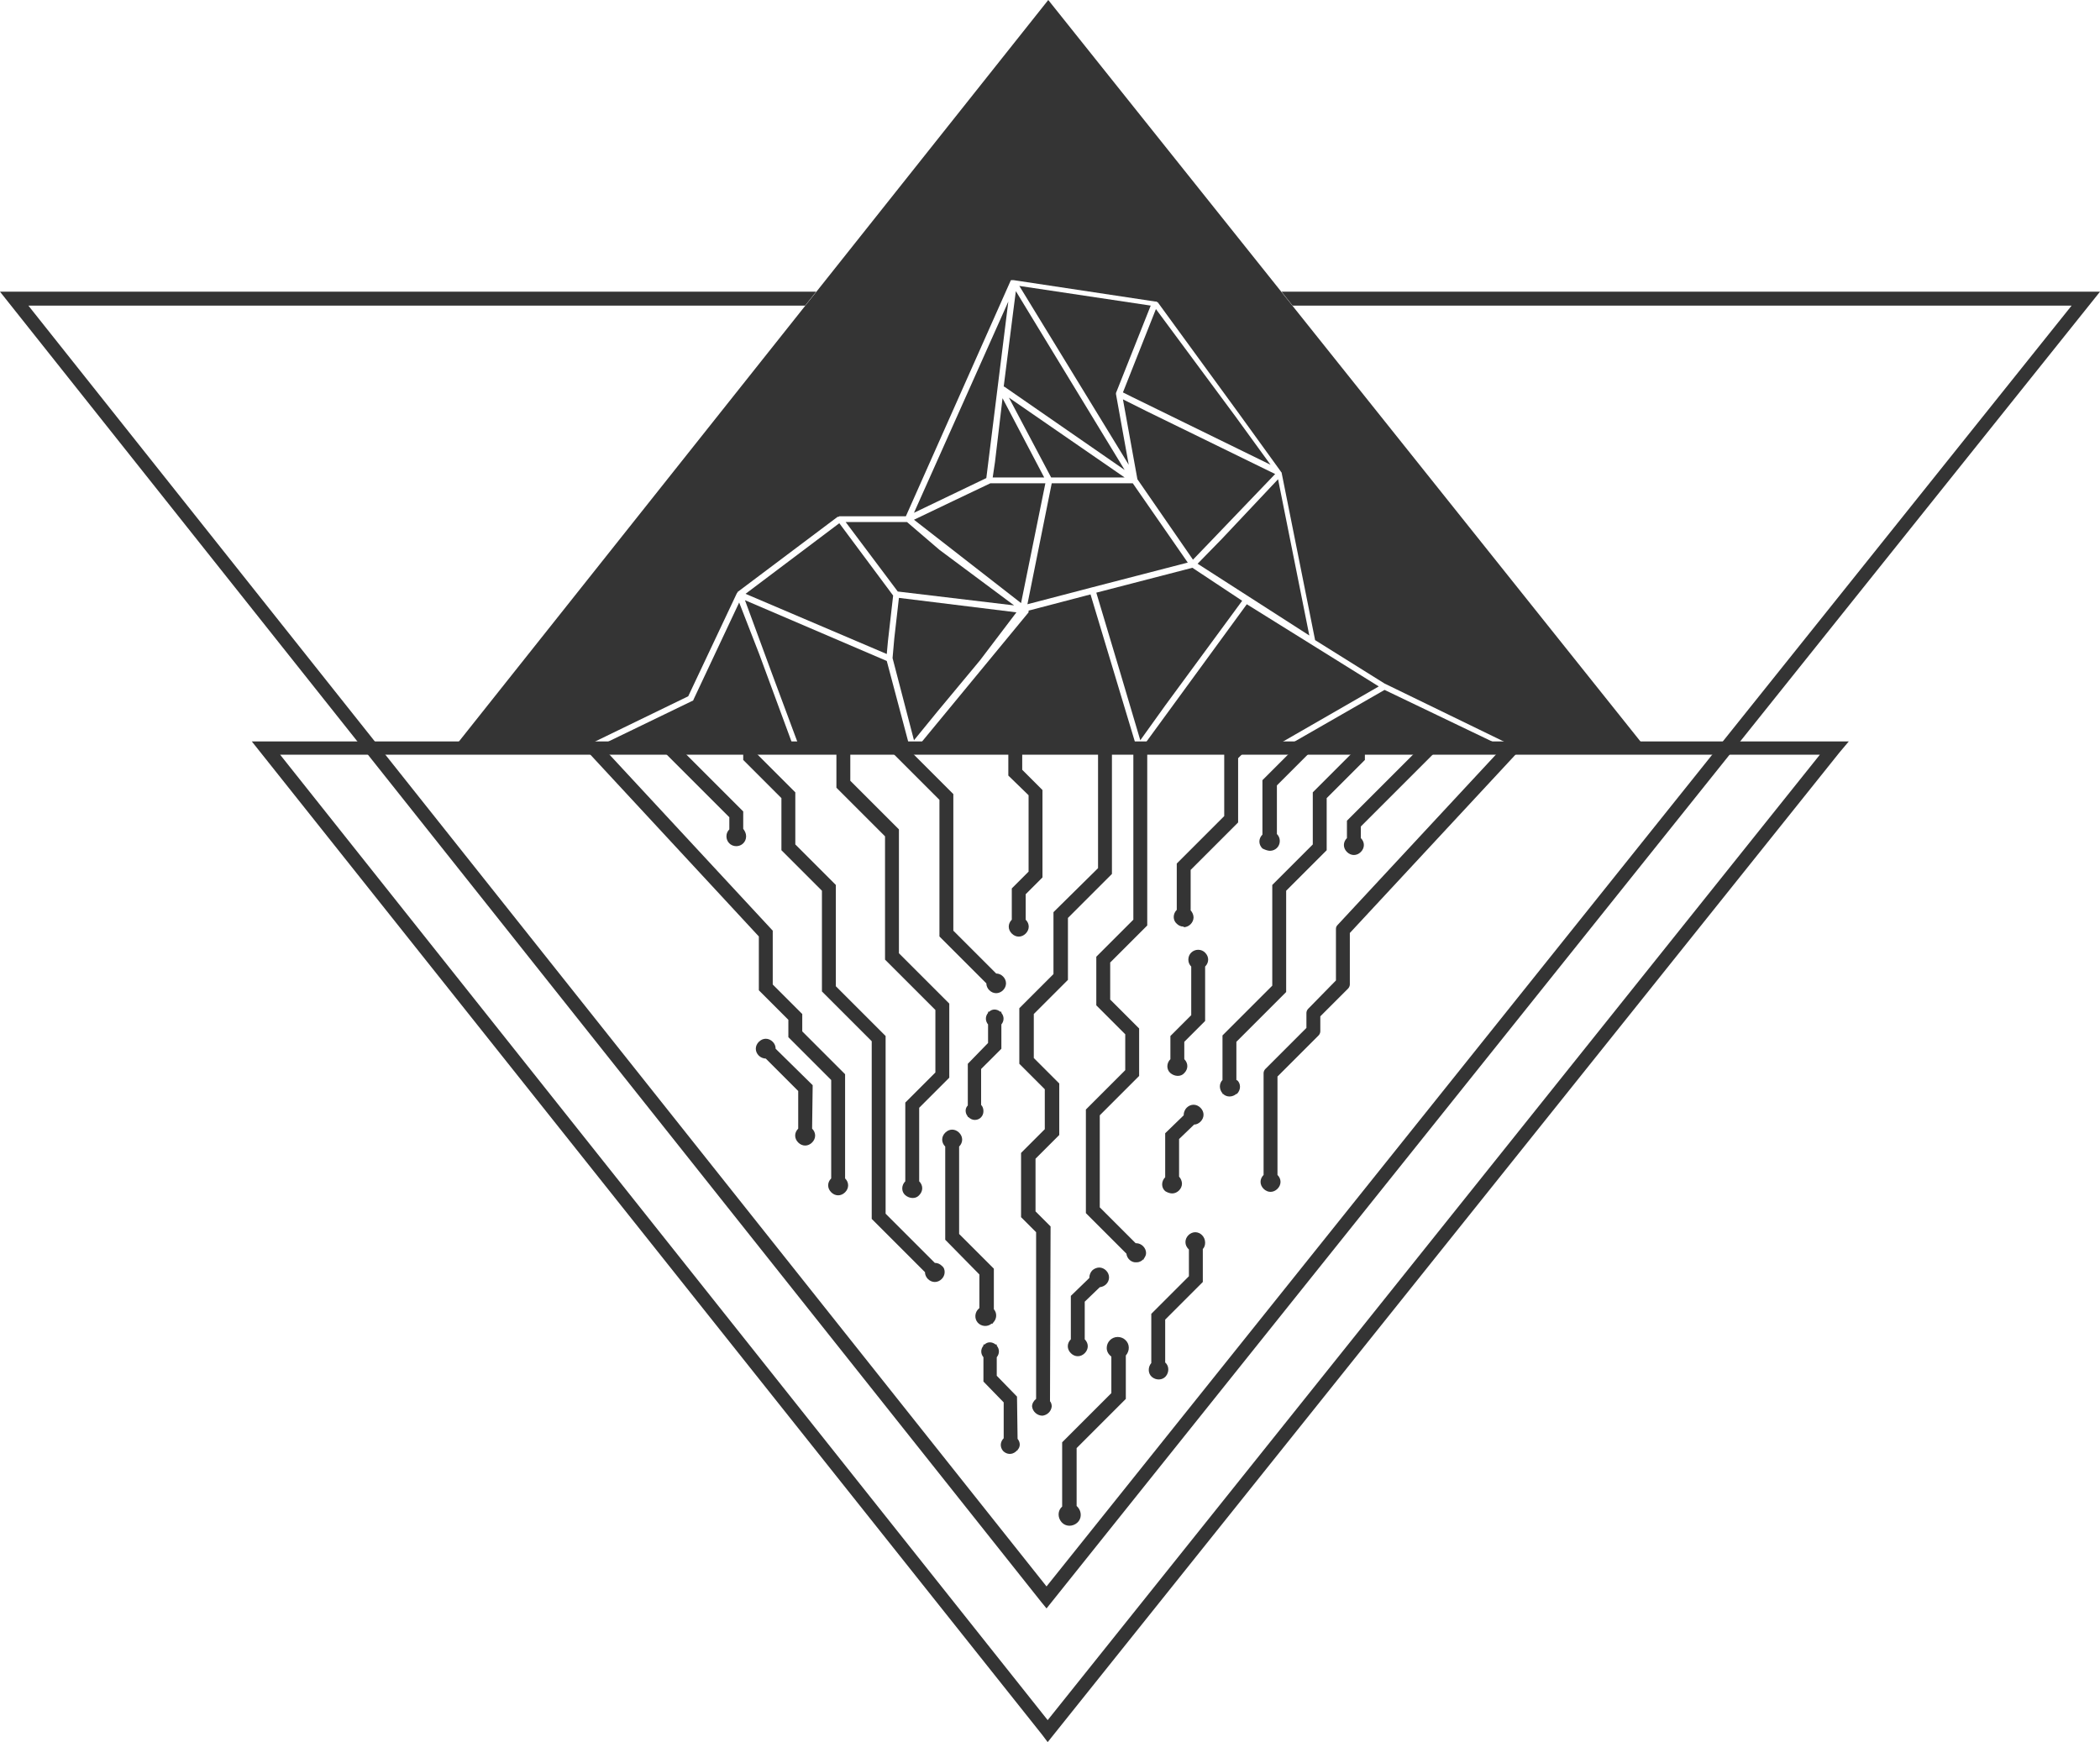 <?xml version="1.0" encoding="utf-8"?>
<!-- Generator: Adobe Illustrator 21.0.0, SVG Export Plug-In . SVG Version: 6.00 Build 0)  -->
<svg version="1.1" id="katman_1" xmlns="http://www.w3.org/2000/svg" xmlns:xlink="http://www.w3.org/1999/xlink" x="0px" y="0px"
	 viewBox="0 0 362.8 301" style="enable-background:new 0 0 362.8 301;" xml:space="preserve">
<style type="text/css">
	.st0{fill:#343434;}
</style>
<title>APERTAlogo_2</title>
<path class="st0" d="M181.5,211.9l-2.6-2.6v-9.1l4.1-4.1v-8.9l-4.4-4.4v-7.6l5.9-5.9v-10.7l7.6-7.6v-22.5h-2.4v21.5l-7.7,7.6v10.7
	l-5.9,5.9v9.6l4.4,4.4v6.9l-4.1,4.1v11.1l2.6,2.6v28.8c-0.4,0.3-0.7,0.8-0.7,1.3c0.1,0.9,0.9,1.6,1.8,1.6c0.8-0.1,1.5-0.7,1.6-1.6
	c0-0.3-0.1-0.7-0.3-0.9L181.5,211.9z"/>
<path class="st0" d="M193.1,231c-1.1,0-1.9,0.9-1.9,1.9c0,0.6,0.3,1.1,0.8,1.5v6.3l-8.5,8.5v11.1c-0.8,0.7-0.8,1.9-0.1,2.7
	s1.9,0.8,2.7,0.1c0.8-0.7,0.8-1.9,0.1-2.7c-0.1-0.1-0.1-0.1-0.2-0.2v-10l8.5-8.5v-7.5c0.7-0.8,0.7-2-0.1-2.7
	C194.1,231.2,193.6,231,193.1,231L193.1,231z"/>
<path class="st0" d="M171.6,228.5c0.6-0.6,0.7-1.6,0.1-2.3v-7l-6-6v-15.1c0.7-0.7,0.7-1.7,0-2.4c-0.7-0.7-1.7-0.7-2.4,0
	c-0.7,0.7-0.7,1.7,0,2.4c0,0,0,0,0,0v16.1l5.9,6v5.8l-0.1,0.1c-0.7,0.6-0.8,1.7-0.2,2.4c0.6,0.7,1.7,0.8,2.4,0.2
	C171.5,228.7,171.5,228.7,171.6,228.5L171.6,228.5z"/>
<path class="st0" d="M207,164.1c-0.9,0-1.7,0.7-1.7,1.7c0,0.5,0.2,0.9,0.5,1.2v8.4l-3.6,3.6v4c-0.7,0.7-0.7,1.8,0,2.4s1.8,0.7,2.4,0
	c0.7-0.7,0.7-1.7,0-2.4v-3l3.6-3.6V167c0.7-0.7,0.7-1.7,0-2.4C207.9,164.3,207.5,164.1,207,164.1z"/>
<path class="st0" d="M162.7,218.7c-0.3-0.3-0.7-0.5-1.2-0.5l-8.5-8.5V179l-8.6-8.6v-17.5l-7-7v-9l-6.6-6.6v-1.2h-2.4v2.2l6.6,6.6v9
	l7,7v17.4l8.6,8.6v30.7l9.2,9.2c0,0.9,0.8,1.7,1.7,1.7c0.9,0,1.7-0.8,1.7-1.7C163.2,219.4,163.1,219,162.7,218.7L162.7,218.7z"/>
<path class="st0" d="M152.9,165.8l8.7,8.7v10.8l-5.2,5.2v13.6c-0.7,0.7-0.7,1.8,0,2.4s1.8,0.7,2.4,0c0.7-0.7,0.7-1.7,0-2.4v-12.7
	l5.2-5.2v-12.8l-8.7-8.7v-21.4l-8.4-8.4V129h-2.4v7.1l8.4,8.4L152.9,165.8z"/>
<path class="st0" d="M146,185.6l-7.4-7.4v-3l-5.1-5.1v-9.3l-29.3-31.6l-3.4-0.1l30.3,32.7v9.3l5.1,5.1v3l7.4,7.4v17
	c-0.7,0.7-0.7,1.7,0,2.4c0.7,0.7,1.7,0.7,2.4,0c0.7-0.7,0.7-1.7,0-2.4c0,0,0,0,0,0L146,185.6z"/>
<path class="st0" d="M195.8,158.9l-6.4,6.4v8.4l5,5v6.2l-6.8,6.8v17.9l7,7c0.1,0.9,0.9,1.6,1.8,1.5c0.4,0,0.8-0.2,1.1-0.5h0.1v-0.1
	c0.2-0.3,0.4-0.6,0.4-1c0-0.9-0.8-1.7-1.7-1.7h0h-0.1l-6.2-6.2v-15.9l6.8-6.8v-8.2l-5-5v-6.4l6.4-6.4V129h-2.4L195.8,158.9z"/>
<path class="st0" d="M206.5,212.9c-0.9,0-1.7,0.8-1.7,1.7v0c0,0.5,0.2,0.9,0.6,1.3v4.6l-6.5,6.5v8.5c-0.6,0.7-0.6,1.8,0.1,2.4
	c0.7,0.6,1.8,0.6,2.4-0.1c0.6-0.7,0.6-1.8-0.1-2.4v-7.4l6.5-6.5v-5.7c0.3-0.3,0.4-0.7,0.4-1.1C208.2,213.7,207.4,212.9,206.5,212.9z
	"/>
<path class="st0" d="M173,181.2V177c0.5-0.6,0.5-1.4,0-2v-0.2h-0.2c-0.6-0.5-1.4-0.5-1.9,0h-0.2v0.2c-0.5,0.6-0.5,1.4,0,2v3.2
	l-3.5,3.6v7.2c-0.5,0.5-0.5,1.3,0,1.9v0.1h0.1c0.3,0.3,0.7,0.5,1.1,0.5c0.9,0,1.5-0.7,1.5-1.5c0-0.4-0.1-0.8-0.4-1.1v-6.2L173,181.2
	z"/>
<path class="st0" d="M175.7,241.3l-3.5-3.6v-3.2c0.5-0.6,0.5-1.4,0-2v-0.2H172c-0.6-0.5-1.4-0.5-1.9,0h-0.2v0.2
	c-0.5,0.6-0.5,1.4,0,2v4.2l3.5,3.6v6.2c-0.6,0.6-0.7,1.5-0.1,2.2c0.6,0.6,1.5,0.7,2.2,0.1c0.1-0.1,0.1-0.1,0.2-0.2h0.1v-0.1
	c0.5-0.5,0.5-1.3,0-1.9L175.7,241.3z"/>
<path class="st0" d="M162.3,161.8l8.1,8.1c0,0.9,0.8,1.7,1.7,1.7c0.9,0,1.7-0.8,1.7-1.7c0-0.9-0.8-1.7-1.7-1.7l0,0l-7.4-7.4v-23.6
	l-8.3-8.3l-3.3,0.1l9.2,9.2V161.8z"/>
<path class="st0" d="M177.7,150.6l-2.9,2.9v5.4c-0.7,0.7-0.7,1.7,0,2.4c0.7,0.7,1.7,0.7,2.4,0c0.7-0.7,0.7-1.7,0-2.4c0,0,0,0,0,0
	v-4.4l2.9-2.9v-15.1l-3.5-3.5v-4h-2.4v5l3.5,3.4L177.7,150.6z"/>
<path class="st0" d="M140.4,187.5l-6.4-6.3c0-0.5-0.2-0.9-0.5-1.2l0,0c-0.7-0.7-1.7-0.7-2.4,0c-0.7,0.7-0.7,1.7,0,2.4
	c0.3,0.3,0.8,0.5,1.2,0.5l0,0l5.6,5.6v6.5c-0.7,0.7-0.7,1.7,0,2.4c0.7,0.7,1.7,0.7,2.4,0c0.7-0.7,0.7-1.7,0-2.4c0,0,0,0,0,0
	L140.4,187.5z"/>
<path class="st0" d="M126,143.3c-0.3,0.3-0.5,0.7-0.5,1.2c0,0.9,0.7,1.7,1.7,1.7c0.9,0,1.7-0.7,1.7-1.7c0-0.5-0.2-0.9-0.5-1.3v-3
	l-11.6-11.6l-1.7,1.7l10.9,10.9V143.3z"/>
<path class="st0" d="M262.1,129.1c-0.2-0.4-0.6-0.6-1-0.6h-0.5c-0.3,0-0.5,0.1-0.7,0.3l-28.8,31c-0.2,0.2-0.3,0.4-0.3,0.7v8.9
	l-4.8,4.9c-0.2,0.2-0.3,0.5-0.3,0.7v2.6l-7.1,7.1c-0.2,0.2-0.3,0.5-0.3,0.7V203c-0.7,0.7-0.7,1.7,0,2.4c0.7,0.7,1.7,0.7,2.4,0
	c0.7-0.7,0.7-1.7,0-2.4c0,0,0,0,0,0v-17l7.1-7.1c0.2-0.2,0.3-0.5,0.3-0.7v-2.6l4.8-4.8c0.2-0.2,0.3-0.5,0.3-0.7v-8.9l28.7-30.9
	C262.2,129.9,262.2,129.5,262.1,129.1z"/>
<path class="st0" d="M213.6,186.6V180l8.6-8.6v-17.5l7-7v-9l6.6-6.6v-2.4h-2.4v1.4l-6.6,6.6v9l-7,7v17.4l-8.6,8.6v7.7
	c-0.6,0.6-0.6,1.6,0,2.3v0.1h0.1c0.6,0.6,1.6,0.6,2.3,0l0,0h0.1c0.7-0.7,0.7-1.8,0-2.4C213.7,186.7,213.7,186.7,213.6,186.6
	L213.6,186.6z"/>
<path class="st0" d="M202.5,206.2c0.9,0,1.7-0.8,1.7-1.7c0-0.4-0.2-0.9-0.5-1.2v-6.5l2.6-2.5c0.4,0,0.8-0.2,1.1-0.5
	c0.7-0.7,0.7-1.7,0-2.4c0,0,0,0,0,0c-0.7-0.7-1.7-0.7-2.4,0l0,0c-0.3,0.3-0.5,0.8-0.5,1.2c0,0,0,0.1,0,0.1l-3.2,3.1v7.6
	c-0.7,0.7-0.7,1.8,0,2.4C201.6,206,202.1,206.2,202.5,206.2L202.5,206.2z"/>
<path class="st0" d="M185,231.4c-0.7,0.7-0.7,1.7,0,2.4c0.7,0.7,1.7,0.7,2.4,0c0.7-0.7,0.7-1.7,0-2.4c0,0,0,0,0,0v-6.5l2.6-2.5
	c0.9-0.1,1.6-0.8,1.6-1.7c0-0.9-0.8-1.7-1.7-1.7c-0.4,0-0.9,0.2-1.2,0.5l0,0c-0.3,0.3-0.5,0.8-0.5,1.2c0,0,0,0.1,0,0.1l-3.2,3.1
	V231.4z"/>
<path class="st0" d="M232.7,144.8c-0.7,0.7-0.7,1.7,0,2.4c0.7,0.7,1.7,0.7,2.4,0c0.7-0.7,0.7-1.7,0-2.4c0,0,0,0,0,0v-2l12.8-12.8
	l-3.6,0.2l-11.6,11.6L232.7,144.8z"/>
<path class="st0" d="M204.5,160.2c0.9,0,1.7-0.8,1.7-1.7c0-0.4-0.2-0.9-0.5-1.2v-7l8.2-8.2V131l2-2h-3.4l-1,1v11l-8.2,8.2v8
	c-0.7,0.7-0.7,1.8,0,2.4c0.3,0.3,0.7,0.5,1.2,0.5L204.5,160.2z"/>
<path class="st0" d="M219.4,147c0.9,0,1.7-0.7,1.7-1.7c0-0.5-0.2-0.9-0.5-1.2v-8.4l6.6-6.6h-3.4l-5.7,5.7v9.4
	c-0.7,0.7-0.7,1.7,0,2.4C218.5,146.8,219,147,219.4,147L219.4,147z"/>
<path class="st0" d="M188.4,102.7l-10.7,2.8l0,0l0,0c0,0,0,0.1,0,0.1c0,0,0,0,0,0.1c0,0,0,0.1,0,0.1l-18.8,22.8h37.3L188.4,102.7z"
	/>
<polygon class="st0" points="175.6,105.8 155.3,103.3 154.5,110.3 154.2,113.7 157.9,127.9 161.9,123 169.3,114.1 "/>
<polygon class="st0" points="194.3,82.5 174.3,68.7 181.6,82.5 "/>
<polygon class="st0" points="171.9,79.8 171.5,82.5 180.4,82.5 173.2,68.8 "/>
<polygon class="st0" points="259,128.7 239.2,119.2 223,128.5 247.9,128.7 "/>
<path class="st0" d="M101.4,128.8l17.5-8.5l8.4-17.8c0,0,0.1-0.1,0.1-0.1s0,0,0-0.1l0,0l0,0l0,0l0,0l17.3-13l0,0h0.1
	c0.1,0,0.1,0,0.2-0.1h11.5l18.1-40.7v0l0,0l0,0l0,0l0,0c0-0.1,0.1-0.1,0.2-0.1l0,0h0.1h0.2l24.5,3.7h0.1h0.1c0,0,0.1,0.1,0.1,0.1
	h0.1L214,71.4l0,0l7.3,10.1l0,0c0,0,0,0.1,0.1,0.1l0,0l5.8,29l12,7.5l22,10.7c0.1,0.1,0.2,0.2,0.3,0.3h22.7L181.1,0L78.5,129.1h22.7
	C101.2,129,101.3,128.9,101.4,128.8z"/>
<polygon class="st0" points="197.8,128.5 221,128.5 238.2,118.6 215.4,104.4 "/>
<polygon class="st0" points="128.8,102.6 153.2,113 153.4,110.8 154.3,102.9 145,90.4 "/>
<polygon class="st0" points="153.2,114.2 128.7,103.7 133.3,116.2 138.1,129.1 139.4,129.1 157,128.5 "/>
<path class="st0" d="M127.7,104.1l-7.9,16.8c0,0.1-0.1,0.2-0.2,0.2l-15.7,7.6l29.3,0.4h3.9l-5.9-16L127.7,104.1z"/>
<polygon class="st0" points="188.6,101.5 205.2,97.2 195.7,83.5 181.7,83.5 177.5,104.4 "/>
<polygon class="st0" points="175.1,53.4 173.4,66.8 173.5,66.8 194.3,81.2 175.5,50.3 "/>
<polygon class="st0" points="176.4,104.2 180.6,83.5 171.1,83.5 164.8,86.5 157.9,89.8 "/>
<polygon class="st0" points="170.4,82.6 174.2,52.1 157.9,88.6 "/>
<polygon class="st0" points="201.3,121.9 214.6,103.8 206,98.1 189.4,102.4 193.5,116.1 197,127.9 "/>
<path class="st0" d="M146.1,90.2l9,12l20.1,2.4l-12.9-9.6l0,0l-5.6-4.8L146.1,90.2z"/>
<path class="st0" d="M195,80.3l-2.2-12.2l0,0c0-0.1,0-0.2,0-0.2l6-15.1l-22.7-3.4L195,80.3z"/>
<polygon class="st0" points="211.1,93.1 206.9,97.4 226.2,109.8 220.8,82.8 "/>
<polygon class="st0" points="194,69 196.5,82.8 206.1,96.7 208.7,94 220.3,81.9 198.2,71.1 "/>
<polygon class="st0" points="199.7,53.4 194,67.8 195.6,68.6 219.5,80.3 213.4,71.9 "/>
<path class="st0" d="M181,301l-0.9-1.2L43.5,128.1h275.9l-1.6,1.9L181,301z M48.4,130.4L181,297.2l133.4-166.8H48.4z"/>
<polygon class="st0" points="221.4,50.4 223.3,52.8 357.9,52.8 180.8,274.1 4.9,52.8 139.1,52.8 141,50.4 0,50.4 179.9,276.8 
	180.8,277.9 362.8,50.4 "/>
</svg>
